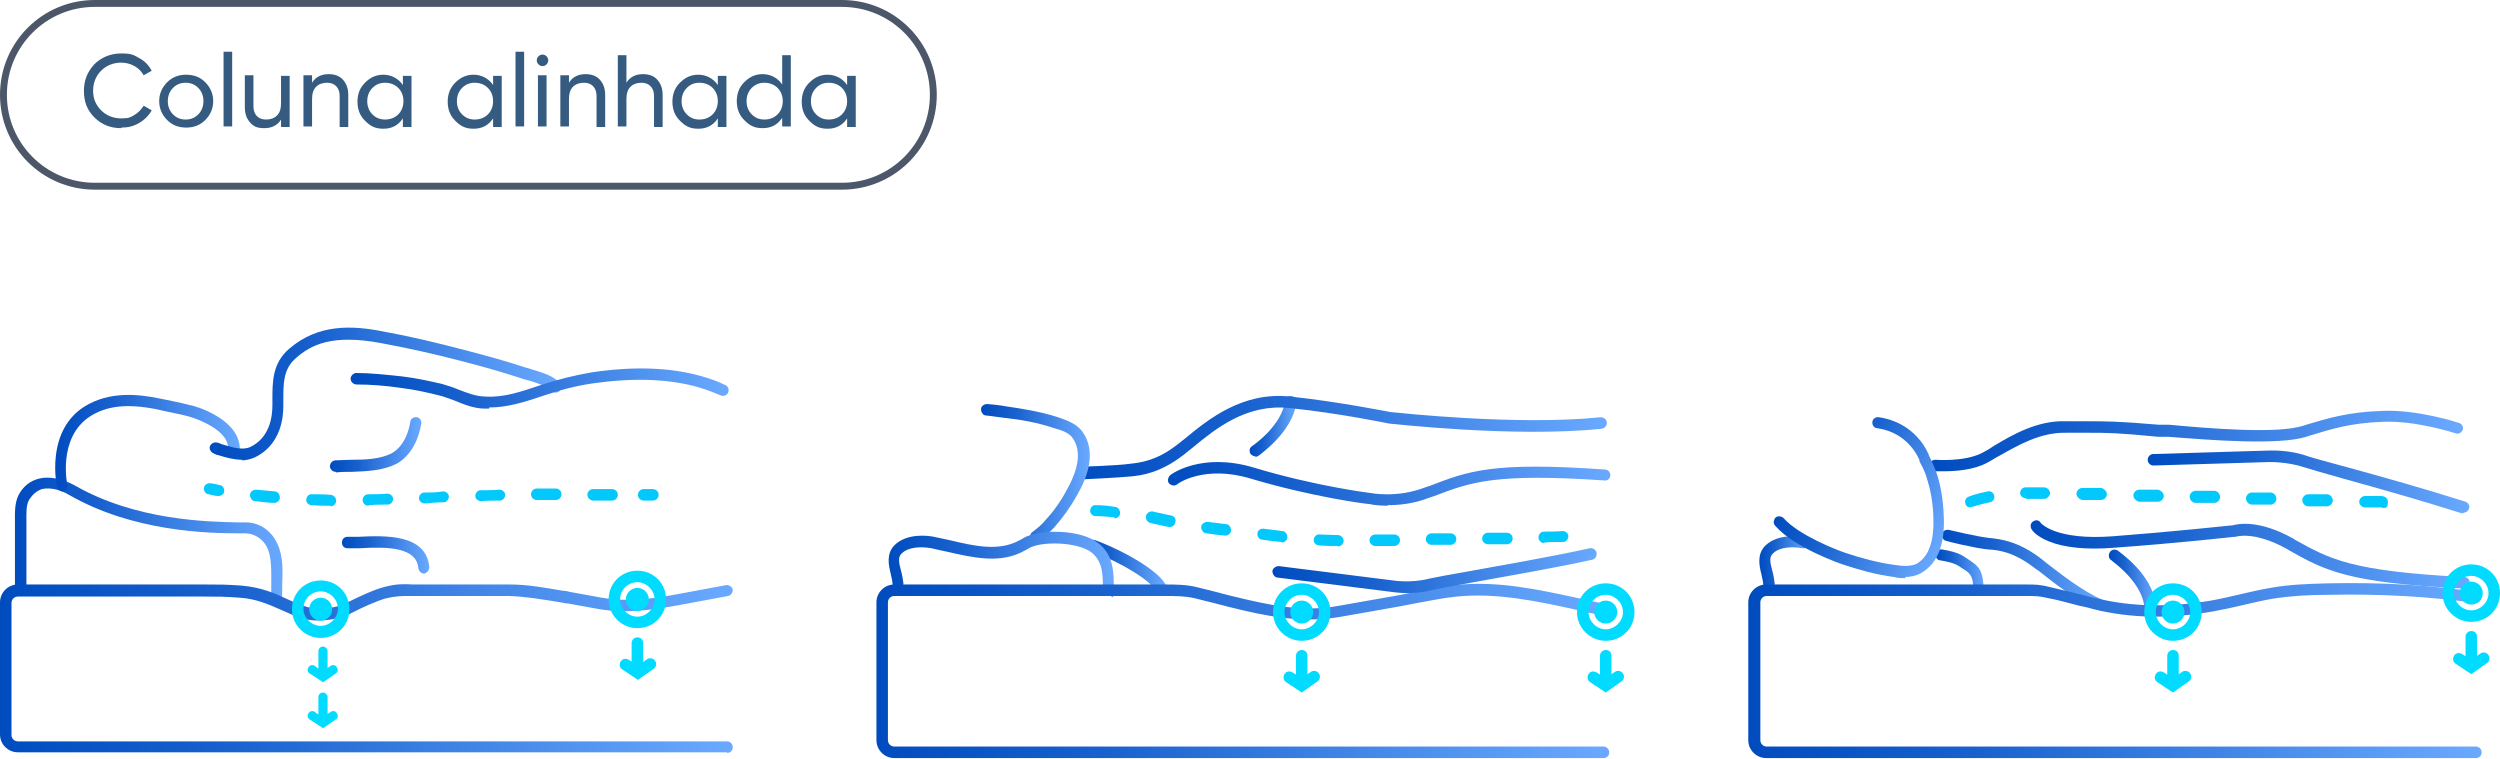 <?xml version="1.0" encoding="UTF-8"?>
<svg id="Layer_1" xmlns="http://www.w3.org/2000/svg" xmlns:xlink="http://www.w3.org/1999/xlink" version="1.1" viewBox="0 0 435 132">
  <!-- Generator: Adobe Illustrator 29.3.0, SVG Export Plug-In . SVG Version: 2.1.0 Build 146)  -->
  <defs>
    <style>
      .st0 {
        fill: url(#linear-gradient2);
      }

      .st1 {
        fill: url(#linear-gradient1);
      }

      .st2 {
        fill: url(#linear-gradient9);
      }

      .st3 {
        fill: url(#linear-gradient3);
      }

      .st4 {
        fill: url(#linear-gradient6);
      }

      .st5 {
        fill: url(#linear-gradient8);
      }

      .st6 {
        fill: url(#linear-gradient7);
      }

      .st7 {
        fill: url(#linear-gradient5);
      }

      .st8 {
        fill: url(#linear-gradient4);
      }

      .st9 {
        fill: url(#linear-gradient18);
      }

      .st10 {
        fill: url(#linear-gradient13);
      }

      .st11 {
        fill: url(#linear-gradient12);
      }

      .st12 {
        fill: url(#linear-gradient15);
      }

      .st13 {
        fill: url(#linear-gradient16);
      }

      .st14 {
        fill: url(#linear-gradient11);
      }

      .st15 {
        fill: url(#linear-gradient10);
      }

      .st16 {
        fill: url(#linear-gradient17);
      }

      .st17 {
        fill: url(#linear-gradient14);
      }

      .st18 {
        fill: url(#linear-gradient19);
      }

      .st19 {
        fill: url(#linear-gradient23);
      }

      .st20 {
        fill: url(#linear-gradient22);
      }

      .st21 {
        fill: url(#linear-gradient21);
      }

      .st22 {
        fill: url(#linear-gradient20);
      }

      .st23 {
        fill: #03c8fc;
      }

      .st24 {
        fill: none;
        stroke: #4d576a;
        stroke-width: 1.2px;
      }

      .st25 {
        fill: url(#linear-gradient);
      }

      .st26 {
        fill: #00dbff;
      }

      .st27 {
        fill: #355b80;
      }
    </style>
    <linearGradient id="linear-gradient" x1="2.7" y1="40.1" x2="49.3" y2="40.1" gradientTransform="translate(0 134) scale(1 -1)" gradientUnits="userSpaceOnUse">
      <stop offset="0" stop-color="#004cbf"/>
      <stop offset=".3" stop-color="#1760cd"/>
      <stop offset=".8" stop-color="#5395f1"/>
      <stop offset="1" stop-color="#6aa9ff"/>
    </linearGradient>
    <linearGradient id="linear-gradient1" x1="9.6" y1="56.9" x2="41.8" y2="56.9" gradientTransform="translate(0 134) scale(1 -1)" gradientUnits="userSpaceOnUse">
      <stop offset="0" stop-color="#004cbf"/>
      <stop offset=".3" stop-color="#1760cd"/>
      <stop offset=".8" stop-color="#5395f1"/>
      <stop offset="1" stop-color="#6aa9ff"/>
    </linearGradient>
    <linearGradient id="linear-gradient2" x1="36.5" y1="65.5" x2="97.6" y2="65.5" gradientTransform="translate(0 134) scale(1 -1)" gradientUnits="userSpaceOnUse">
      <stop offset="0" stop-color="#004cbf"/>
      <stop offset=".3" stop-color="#1760cd"/>
      <stop offset=".8" stop-color="#5395f1"/>
      <stop offset="1" stop-color="#6aa9ff"/>
    </linearGradient>
    <linearGradient id="linear-gradient3" x1="61" y1="66.4" x2="126.8" y2="66.4" gradientTransform="translate(0 134) scale(1 -1)" gradientUnits="userSpaceOnUse">
      <stop offset="0" stop-color="#004cbf"/>
      <stop offset=".3" stop-color="#1760cd"/>
      <stop offset=".8" stop-color="#5395f1"/>
      <stop offset="1" stop-color="#6aa9ff"/>
    </linearGradient>
    <linearGradient id="linear-gradient4" x1="57.4" y1="56.7" x2="73.3" y2="56.7" gradientTransform="translate(0 134) scale(1 -1)" gradientUnits="userSpaceOnUse">
      <stop offset="0" stop-color="#004cbf"/>
      <stop offset=".3" stop-color="#1760cd"/>
      <stop offset=".8" stop-color="#5395f1"/>
      <stop offset="1" stop-color="#6aa9ff"/>
    </linearGradient>
    <linearGradient id="linear-gradient5" x1="59.5" y1="37.4" x2="74.7" y2="37.4" gradientTransform="translate(0 134) scale(1 -1)" gradientUnits="userSpaceOnUse">
      <stop offset="0" stop-color="#004cbf"/>
      <stop offset=".3" stop-color="#1760cd"/>
      <stop offset=".8" stop-color="#5395f1"/>
      <stop offset="1" stop-color="#6aa9ff"/>
    </linearGradient>
    <linearGradient id="linear-gradient6" x1="0" y1="17.8" x2="127.5" y2="17.8" gradientTransform="translate(0 134) scale(1 -1)" gradientUnits="userSpaceOnUse">
      <stop offset="0" stop-color="#004cbf"/>
      <stop offset=".3" stop-color="#1760cd"/>
      <stop offset=".8" stop-color="#5395f1"/>
      <stop offset="1" stop-color="#6aa9ff"/>
    </linearGradient>
    <linearGradient id="linear-gradient7" x1="217.4" y1="59.9" x2="225.5" y2="59.9" gradientTransform="translate(0 134) scale(1 -1)" gradientUnits="userSpaceOnUse">
      <stop offset="0" stop-color="#004cbf"/>
      <stop offset=".3" stop-color="#1760cd"/>
      <stop offset=".8" stop-color="#5395f1"/>
      <stop offset="1" stop-color="#6aa9ff"/>
    </linearGradient>
    <linearGradient id="linear-gradient8" x1="187.5" y1="58.1" x2="279.7" y2="58.1" gradientTransform="translate(0 134) scale(1 -1)" gradientUnits="userSpaceOnUse">
      <stop offset="0" stop-color="#004cbf"/>
      <stop offset=".3" stop-color="#1760cd"/>
      <stop offset=".8" stop-color="#5395f1"/>
      <stop offset="1" stop-color="#6aa9ff"/>
    </linearGradient>
    <linearGradient id="linear-gradient9" x1="170.8" y1="51.6" x2="189.6" y2="51.6" gradientTransform="translate(0 134) scale(1 -1)" gradientUnits="userSpaceOnUse">
      <stop offset="0" stop-color="#004cbf"/>
      <stop offset=".3" stop-color="#1760cd"/>
      <stop offset=".8" stop-color="#5395f1"/>
      <stop offset="1" stop-color="#6aa9ff"/>
    </linearGradient>
    <linearGradient id="linear-gradient10" x1="189.2" y1="35.4" x2="202.7" y2="35.4" gradientTransform="translate(0 134) scale(1 -1)" gradientUnits="userSpaceOnUse">
      <stop offset="0" stop-color="#004cbf"/>
      <stop offset=".3" stop-color="#1760cd"/>
      <stop offset=".8" stop-color="#5395f1"/>
      <stop offset="1" stop-color="#6aa9ff"/>
    </linearGradient>
    <linearGradient id="linear-gradient11" x1="154.5" y1="36" x2="193.8" y2="36" gradientTransform="translate(0 134) scale(1 -1)" gradientUnits="userSpaceOnUse">
      <stop offset="0" stop-color="#004cbf"/>
      <stop offset=".3" stop-color="#1760cd"/>
      <stop offset=".8" stop-color="#5395f1"/>
      <stop offset="1" stop-color="#6aa9ff"/>
    </linearGradient>
    <linearGradient id="linear-gradient12" x1="152.5" y1="17.3" x2="280" y2="17.3" gradientTransform="translate(0 134) scale(1 -1)" gradientUnits="userSpaceOnUse">
      <stop offset="0" stop-color="#004cbf"/>
      <stop offset=".3" stop-color="#1760cd"/>
      <stop offset=".8" stop-color="#5395f1"/>
      <stop offset="1" stop-color="#6aa9ff"/>
    </linearGradient>
    <linearGradient id="linear-gradient13" x1="203.2" y1="49.8" x2="280.3" y2="49.8" gradientTransform="translate(0 134) scale(1 -1)" gradientUnits="userSpaceOnUse">
      <stop offset="0" stop-color="#004cbf"/>
      <stop offset=".3" stop-color="#1760cd"/>
      <stop offset=".8" stop-color="#5395f1"/>
      <stop offset="1" stop-color="#6aa9ff"/>
    </linearGradient>
    <linearGradient id="linear-gradient14" x1="221.7" y1="37.5" x2="277.7" y2="33.5" gradientTransform="translate(0 134) scale(1 -1)" gradientUnits="userSpaceOnUse">
      <stop offset="0" stop-color="#004cbf"/>
      <stop offset=".3" stop-color="#1760cd"/>
      <stop offset=".8" stop-color="#5395f1"/>
      <stop offset="1" stop-color="#6aa9ff"/>
    </linearGradient>
    <linearGradient id="linear-gradient15" x1="367" y1="32.9" x2="375.1" y2="32.9" gradientTransform="translate(0 134) scale(1 -1)" gradientUnits="userSpaceOnUse">
      <stop offset="0" stop-color="#004cbf"/>
      <stop offset=".3" stop-color="#1760cd"/>
      <stop offset=".8" stop-color="#5395f1"/>
      <stop offset="1" stop-color="#6aa9ff"/>
    </linearGradient>
    <linearGradient id="linear-gradient16" x1="337.8" y1="34.9" x2="366.4" y2="34.9" gradientTransform="translate(0 134) scale(1 -1)" gradientUnits="userSpaceOnUse">
      <stop offset="0" stop-color="#004cbf"/>
      <stop offset=".3" stop-color="#1760cd"/>
      <stop offset=".8" stop-color="#5395f1"/>
      <stop offset="1" stop-color="#6aa9ff"/>
    </linearGradient>
    <linearGradient id="linear-gradient17" x1="306.2" y1="36" x2="314.9" y2="36" gradientTransform="translate(0 134) scale(1 -1)" gradientUnits="userSpaceOnUse">
      <stop offset="0" stop-color="#004cbf"/>
      <stop offset=".3" stop-color="#1760cd"/>
      <stop offset=".8" stop-color="#5395f1"/>
      <stop offset="1" stop-color="#6aa9ff"/>
    </linearGradient>
    <linearGradient id="linear-gradient18" x1="336.9" y1="34.5" x2="345.5" y2="34.5" gradientTransform="translate(0 134) scale(1 -1)" gradientUnits="userSpaceOnUse">
      <stop offset="0" stop-color="#004cbf"/>
      <stop offset=".3" stop-color="#1760cd"/>
      <stop offset=".8" stop-color="#5395f1"/>
      <stop offset="1" stop-color="#6aa9ff"/>
    </linearGradient>
    <linearGradient id="linear-gradient19" x1="304.1" y1="17.3" x2="431.7" y2="17.3" gradientTransform="translate(0 134) scale(1 -1)" gradientUnits="userSpaceOnUse">
      <stop offset="0" stop-color="#004cbf"/>
      <stop offset=".3" stop-color="#1760cd"/>
      <stop offset=".8" stop-color="#5395f1"/>
      <stop offset="1" stop-color="#6aa9ff"/>
    </linearGradient>
    <linearGradient id="linear-gradient20" x1="353.3" y1="43.4" x2="429.8" y2="34.2" gradientTransform="translate(0 134) scale(1 -1)" gradientUnits="userSpaceOnUse">
      <stop offset="0" stop-color="#004cbf"/>
      <stop offset=".3" stop-color="#1760cd"/>
      <stop offset=".8" stop-color="#5395f1"/>
      <stop offset="1" stop-color="#6aa9ff"/>
    </linearGradient>
    <linearGradient id="linear-gradient21" x1="373.6" y1="51" x2="429.7" y2="49.7" gradientTransform="translate(0 134) scale(1 -1)" gradientUnits="userSpaceOnUse">
      <stop offset="0" stop-color="#004cbf"/>
      <stop offset=".3" stop-color="#1760cd"/>
      <stop offset=".8" stop-color="#5395f1"/>
      <stop offset="1" stop-color="#6aa9ff"/>
    </linearGradient>
    <linearGradient id="linear-gradient22" x1="335.5" y1="55.5" x2="428.5" y2="61.3" gradientTransform="translate(0 134) scale(1 -1)" gradientUnits="userSpaceOnUse">
      <stop offset="0" stop-color="#004cbf"/>
      <stop offset=".3" stop-color="#1760cd"/>
      <stop offset=".8" stop-color="#5395f1"/>
      <stop offset="1" stop-color="#6aa9ff"/>
    </linearGradient>
    <linearGradient id="linear-gradient23" x1="313.5" y1="53.5" x2="339.3" y2="41.1" gradientTransform="translate(0 134) scale(1 -1)" gradientUnits="userSpaceOnUse">
      <stop offset="0" stop-color="#004cbf"/>
      <stop offset=".3" stop-color="#1760cd"/>
      <stop offset=".8" stop-color="#5395f1"/>
      <stop offset="1" stop-color="#6aa9ff"/>
    </linearGradient>
  </defs>
  <path class="st25" d="M48.2,104.6c-.5,0-1-.4-1-1s0-1.1,0-1.7c0-2.2.1-4.7-.6-6.4-.7-1.6-2.1-2.6-3.8-2.7-.3,0-.7,0-1.1,0-5.6,0-18.6-.3-29.7-6.7-1.7-1-3.4-1.3-4.7-1-.9.3-1.6.9-2.2,1.8-.6,1-.5,2.4-.5,3.8,0,.4,0,.7,0,1.1v10.7c0,.5-.4,1-1,1s-1-.4-1-1v-10.7c0-.3,0-.7,0-1,0-1.5-.1-3.3.7-4.8.8-1.4,1.9-2.3,3.4-2.7,1.8-.5,4.1,0,6.2,1.1,10.7,6.2,23.4,6.4,28.8,6.5.4,0,.8,0,1.1,0,2.4,0,4.5,1.5,5.5,3.8,1,2.1.9,4.8.8,7.2,0,.6,0,1.1,0,1.6s-.4,1-1,1h0Z"/>
  <path class="st1" d="M10.9,85.5c-.4,0-.9-.3-1-.8,0,0-.5-2.4-.2-5.2.4-3.9,2.1-6.9,4.9-8.7,4.4-2.8,9.5-2.2,13-1.5,1.6.3,4.4.9,5.5,1.2.4,0,9.2,2.4,8.6,8.2,0,.5-.5.9-1.1.9-.5,0-.9-.5-.9-1.1.2-1.7-.9-3.2-3.2-4.5-1.9-1.1-3.9-1.6-3.9-1.6-1-.3-3.8-.8-5.4-1.2-5.1-1-8.7-.6-11.6,1.3-5.6,3.7-3.9,11.8-3.9,11.8.1.5-.2,1.1-.7,1.2,0,0-.1,0-.2,0h0Z"/>
  <path class="st0" d="M42.1,80c-1.4,0-2.8-.4-4.1-.8-.3,0-.6-.2-.8-.3-.5-.2-.8-.7-.7-1.2.2-.5.7-.8,1.2-.7.3,0,.6.2.9.3,1.7.5,3.5,1.1,4.9.5,3.4-1.6,3.9-5.2,3.9-7.3,0-.3,0-.7,0-1,0-3.1,0-6.3,2.9-8.8,5.1-4.4,11-4.1,16.5-3,4.4.8,9.1,1.9,14.4,3.3,3.1.8,6.8,1.8,10.4,3,.3,0,.6.2,1,.3,1.7.5,3.8,1.1,4.8,2.4.3.4.3,1-.1,1.4-.4.3-1,.3-1.4-.1-.7-.8-2.5-1.4-3.9-1.8-.4-.1-.8-.2-1.1-.3-3.6-1.2-7.2-2.2-10.3-3-5.3-1.4-10-2.4-14.3-3.2-8.5-1.6-12.2.3-14.8,2.6-2.2,1.9-2.2,4.3-2.2,7.3,0,.3,0,.7,0,1,0,4.3-1.8,7.5-5,9-.7.3-1.5.5-2.2.5h0Z"/>
  <path class="st3" d="M85.1,71.1c-.2,0-.5,0-.7,0-1.9,0-3.6-.7-5.3-1.4-.9-.3-1.8-.7-2.7-.9-2-.5-4.2-1-6.6-1.3-2.8-.4-5.3-.6-7.8-.6-.5,0-1-.5-1-1,0-.5.5-1,1-1,2.5,0,5.2.3,8,.6,2.5.3,4.7.8,6.9,1.3,1,.3,2,.6,2.9,1,1.6.6,3.1,1.2,4.7,1.2,3.2.2,6.3-.9,9.3-1.9,3.3-1.1,6.2-1.8,9.1-2.3,7.3-1.1,13.8-.9,19.3.7,1.4.4,2.8.9,4,1.5.5.2.7.8.5,1.3-.2.5-.8.7-1.3.5-1.2-.5-2.4-1-3.8-1.4-5.2-1.5-11.4-1.7-18.4-.7-2.8.4-5.6,1.1-8.8,2.2-3,1-6,2-9.3,2h0Z"/>
  <path class="st8" d="M58.4,82.1c-.5,0-.9-.4-1-.9,0-.5.3-1,.9-1.1.9,0,1.8-.1,2.8-.1,2.5,0,5-.1,7-1.1,2.4-1.3,3.1-4.3,3.3-5.5,0-.5.6-.9,1.1-.8.5,0,.9.6.8,1.1-.5,3.2-2.1,5.8-4.3,7-2.4,1.2-5.1,1.3-7.8,1.4-1,0-1.9,0-2.7.1,0,0,0,0,0,0h0Z"/>
  <path class="st7" d="M73.8,99.8c-.5,0-.9-.4-1-.9-.3-3.7-5.3-3.8-10.3-3.5-.7,0-1.4,0-2,0s-1-.4-1-1,.4-1,1-1,1.2,0,1.9,0c4.4-.2,11.8-.6,12.3,5.3,0,.5-.4,1-.9,1.1,0,0,0,0,0,0h0Z"/>
  <path class="st23" d="M38.1,86.3s-.1,0-.2,0c-.5,0-1.1-.2-1.6-.3-.5,0-.9-.6-.8-1.1,0-.5.6-.9,1.1-.8.5,0,1.1.2,1.6.3.5,0,.9.6.8,1.1,0,.5-.5.8-1,.8Z"/>
  <path class="st23" d="M57.5,88h0c-1.1,0-2.2,0-3.3-.1-.5,0-1-.5-.9-1,0-.5.5-1,1-.9,1.1,0,2.2,0,3.2.1.5,0,1,.5,1,1,0,.5-.4,1-1,1h0ZM64.1,88c-.5,0-1-.4-1-1,0-.5.4-1,1-1,1.1,0,2.2,0,3.3-.1.5,0,1,.4,1,.9s-.4,1-.9,1c-1.1,0-2.2,0-3.3.1h0ZM73.9,87.6c-.5,0-1-.4-1-.9,0-.5.4-1,.9-1,1.1,0,2.2,0,3.3-.2.5,0,1,.4,1,.9,0,.5-.4,1-.9,1-1.1,0-2.2.1-3.3.2h0,0ZM47.7,87.5s0,0,0,0c-1.1,0-2.2-.2-3.3-.3-.5,0-.9-.5-.9-1.1,0-.5.5-.9,1.1-.9,1.1.1,2.2.2,3.2.3.5,0,.9.5.9,1.1,0,.5-.5.9-1,.9h0ZM83.7,87.2c-.5,0-1-.4-1-.9,0-.5.4-1,.9-1,1.1,0,2.2,0,3.3-.1.5,0,1,.4,1,.9,0,.5-.4,1-.9,1-1.1,0-2.2,0-3.3.1h0ZM106.5,87.1h0c-1.1,0-2.2,0-3.3,0-.5,0-1-.5-1-1,0-.5.4-1,1-1h0c1.1,0,2.2,0,3.3,0,.5,0,1,.4,1,1,0,.5-.4,1-1,1ZM96.7,87h0c-1.1,0-2.2,0-3.3,0h0c-.5,0-1-.4-1-1,0-.5.4-1,1-1,1.1,0,2.2,0,3.3,0,.5,0,1,.4,1,1,0,.5-.4,1-1,1Z"/>
  <path class="st23" d="M112,87.1c-.5,0-1-.4-1-1,0-.5.4-1,1-1,.5,0,1.1,0,1.6,0h0c.5,0,1,.4,1,1,0,.5-.4,1-1,1-.5,0-1.1,0-1.6,0h0Z"/>
  <path class="st4" d="M126.5,130.9H3.1c-1.7,0-3.1-1.4-3.1-3.1v-23c0-1.7,1.4-3.1,3.1-3.1h32.6c2.5,0,3.6,0,6.4.2,3.3.3,5.7,1.3,8,2.4.9.4,1.7.8,2.7,1.1,2.2.9,5.6.4,7.1-.3.2-.1.5-.2.8-.4,1.8-.9,4.6-2.2,6.3-2.6,1.9-.5,3.2-.5,4.9-.4.3,0,.6,0,.9,0,1.2,0,2,0,2.8,0,.7,0,1.5,0,2.4,0,1.5,0,3,0,4.4,0,2.1,0,4.2,0,6.3,0,3.2,0,6.3.6,9.3,1.1.4,0,.8.1,1.2.2.7.1,1.5.3,2.2.4,1.1.2,2.2.4,3.3.6,4.7.8,8.7.2,13.1-.6l8.6-1.6c.5,0,1,.3,1.1.8,0,.5-.3,1-.8,1.1l-8.6,1.6c-4.6.8-8.8,1.5-13.8.7-1.1-.2-2.2-.4-3.3-.6-.7-.1-1.5-.3-2.2-.4-.4,0-.8-.1-1.3-.2-3.1-.5-6-1-9-1.1-2.1,0-4.2,0-6.2,0-1.5,0-3,0-4.5,0s-1.7,0-2.4,0c-.9,0-1.7,0-2.9,0-.3,0-.6,0-.9,0-1.6,0-2.7,0-4.4.4-1.5.4-4.2,1.6-5.9,2.5-.3.1-.5.3-.8.4-1.8.8-5.7,1.5-8.6.4-1-.4-1.9-.8-2.8-1.2-2.3-1-4.4-2-7.4-2.2-2.7-.2-3.7-.2-6.3-.2H3.1c-.6,0-1.1.5-1.1,1.1v23c0,.6.5,1.1,1.1,1.1h123.4c.5,0,1,.4,1,1s-.4,1-1,1h0Z"/>
  <path class="st26" d="M55.8,108c1.1,0,2-.9,2-2s-.9-2-2-2-2,.9-2,2,.9,2,2,2Z"/>
  <path class="st26" d="M55.8,111c-2.7,0-5-2.2-5-5s2.2-5,5-5,5,2.2,5,5-2.2,5-5,5ZM55.8,102.9c-1.7,0-3,1.4-3,3s1.4,3,3,3,3-1.4,3-3-1.4-3-3-3Z"/>
  <path class="st26" d="M110.9,106.3c1.1,0,2-.9,2-2s-.9-2-2-2-2,.9-2,2,.9,2,2,2Z"/>
  <path class="st26" d="M110.9,109.3c-2.7,0-5-2.2-5-5s2.2-5,5-5,5,2.2,5,5-2.2,5-5,5ZM110.9,101.3c-1.7,0-3,1.4-3,3s1.4,3,3,3,3-1.4,3-3-1.4-3-3-3Z"/>
  <path class="st26" d="M56.2,118.3c-.5,0-.8-.4-.8-.8v-4.2c0-.5.4-.8.8-.8s.8.4.8.8v4.2c0,.5-.4.8-.8.8Z"/>
  <path class="st26" d="M56.2,118.7l-2.3-1.5c-.4-.2-.5-.8-.2-1.1.2-.4.8-.5,1.1-.2l1.3.9,1.4-.9c.4-.3.9-.2,1.1.2.3.4.2.9-.2,1.1l-2.3,1.6h0Z"/>
  <path class="st26" d="M56.2,126.3c-.5,0-.8-.4-.8-.8v-4.2c0-.5.4-.8.8-.8s.8.4.8.8v4.2c0,.5-.4.8-.8.8Z"/>
  <path class="st26" d="M56.2,126.7l-2.3-1.5c-.4-.2-.5-.8-.2-1.1.2-.4.8-.5,1.1-.2l1.3.9,1.4-.9c.4-.3.9-.2,1.1.2.3.4.2.9-.2,1.1l-2.3,1.6h0Z"/>
  <path class="st26" d="M110.9,117.9c-.5,0-1-.4-1-1v-5c0-.5.4-1,1-1s1,.4,1,1v5c0,.5-.4,1-1,1Z"/>
  <path class="st26" d="M111,118.3l-2.7-1.8c-.5-.3-.6-.9-.3-1.4.3-.5.9-.6,1.4-.3l1.6,1,1.6-1.1c.4-.3,1.1-.2,1.4.3.3.4.2,1.1-.3,1.4l-2.7,1.9h0Z"/>
  <path class="st6" d="M218.4,79.4c-.3,0-.6-.2-.8-.4-.3-.5-.2-1.1.3-1.4,0,0,5.2-3.5,5.7-7.9,0-.5.6-.9,1.1-.8.5,0,.9.6.9,1.1-.7,5.2-6.4,9.1-6.6,9.3-.2.1-.4.2-.5.2h0Z"/>
  <path class="st5" d="M188.5,83.1c-.5,0-1-.4-1-.9,0-.5.4-1,.9-1,0,0,6.2-.2,8.2-.5,1.8-.2,4.6-.5,8.2-3.3.4-.3.9-.7,1.4-1.1,4-3.3,10-8.2,18.3-7.3,8.5.9,16.8,2.6,17.5,2.7,1.1.1,21.9,2.4,36.5.9.5,0,1,.3,1.1.9,0,.5-.3,1-.9,1.1-15.1,1.6-36.7-.9-37-.9h0c0,0-8.6-1.8-17.3-2.7-7.5-.8-12.9,3.6-16.9,6.9-.5.4-1,.8-1.5,1.2-4.1,3.2-7.3,3.6-9.2,3.8-2.1.2-8.1.5-8.3.5h0,0Z"/>
  <path class="st2" d="M180.2,94.4c-.3,0-.6-.1-.8-.4-.3-.4-.2-1.1.2-1.4.8-.6,1.7-1.3,2.4-2.2,1.3-1.4,2.6-3.2,3.7-5.3,2.1-3.8,2.4-6.7,1-8.8-.6-1-2.1-1.5-3.3-1.8-2.9-1-5.9-1.5-8.7-1.8-1-.1-2-.3-3.1-.4-.5,0-.9-.5-.9-1.1,0-.5.5-.9,1.1-.9,1.1.1,2.2.2,3.2.4,2.8.4,6,.9,9.1,1.9,1.4.5,3.3,1.1,4.3,2.6,1.9,2.7,1.6,6.4-.9,10.8-1.2,2.2-2.6,4.1-4,5.7-.8.9-1.8,1.7-2.7,2.4-.2.1-.4.2-.6.2h0Z"/>
  <path class="st15" d="M201.8,103.1c-.3,0-.6-.2-.8-.5-1-1.6-5.4-4.5-11.1-6.7-.5-.2-.8-.8-.6-1.3.2-.5.8-.8,1.3-.6,5.6,2.1,10.7,5.3,12.1,7.5.3.5.1,1.1-.3,1.3-.2.1-.3.1-.5.1h0Z"/>
  <path class="st14" d="M192.9,103.5c-.5,0-1-.4-1-1,0-2.5,0-4.8-2-6.4-2.4-1.8-8.6-2-10.9-.7l-.3.2c-.1,0-.3.2-.4.2-4.2,2.4-9.1,1.2-13.5.2-1-.2-1.9-.4-2.7-.6-1.7-.3-4-.3-5.2.9-.7.6-.5,1.6-.1,3.1.2.7.3,1.4.4,2.1,0,.5-.4,1-.9,1-.5,0-1-.4-1-.9,0-.5-.2-1.1-.3-1.7-.4-1.6-.8-3.5.6-5,2.2-2.2,5.9-1.7,6.9-1.5.9.2,1.8.4,2.8.6,4.2,1,8.5,2,12.1,0,.1,0,.3-.2.4-.2l.3-.2c2.9-1.6,10-1.5,13,.9,2.7,2.1,2.7,5.2,2.7,7.9s-.4,1-1,1h0Z"/>
  <path class="st11" d="M279,131.9h-123.4c-1.7,0-3.1-1.4-3.1-3.1v-24c0-1.7,1.4-3.1,3.1-3.1h47.1c1.8,0,3.8,0,5.7.5,1.2.3,2.4.6,3.6.9.6.2,1.2.3,1.9.5,6.9,1.7,12.7,3,19.1,1.8l10.2-1.8c1-.2,2.1-.4,3.1-.6,2.3-.5,4.6-.9,7-1.2,7.2-.8,14.5.8,21.4,2.3,1.5.3,3.1.7,4.6,1,.5.1.9.6.8,1.2-.1.5-.6.9-1.2.8-1.5-.3-3.1-.6-4.6-1-6.8-1.5-13.9-3-20.8-2.3-2.2.2-4.5.7-6.8,1.1-1,.2-2.1.4-3.1.6l-10.2,1.8c-6.8,1.2-12.8,0-20-1.8-.6-.2-1.3-.3-1.9-.5-1.2-.3-2.4-.6-3.6-.9-1.7-.4-3.5-.4-5.2-.4h-47.1c-.6,0-1.1.5-1.1,1.1v24c0,.6.5,1.1,1.1,1.1h123.4c.5,0,1,.4,1,1s-.4,1-1,1h0Z"/>
  <path class="st10" d="M241.5,88c-1.7,0-2.9-.2-3.2-.3-.7,0-10.2-1.3-20.6-4.4-8.2-2.5-12.9.9-12.9,1-.4.3-1,.2-1.4-.2-.3-.4-.2-1,.2-1.4.2-.2,5.5-4.1,14.7-1.3,10.6,3.2,20.2,4.4,20.3,4.4h0s4.5.9,9.4-1l.9-.3c6.5-2.5,10.8-4.2,30.4-2.8.5,0,.9.5.9,1,0,.5-.5,1-1,.9-19.1-1.3-23.3.3-29.6,2.7l-.9.3c-2.8,1.1-5.4,1.3-7.3,1.3h0Z"/>
  <path class="st17" d="M244.9,103.2c-1.5,0-2.5-.2-2.7-.2l-19.9-2.5c-.5,0-.9-.6-.9-1.1,0-.5.6-.9,1.1-.9l19.9,2.5s3.1.5,6.2-.3c.9-.2,3.5-.7,7-1.3,6-1.1,14.2-2.5,21-4,.5-.1,1.1.2,1.2.8.1.5-.2,1.1-.8,1.2-6.8,1.5-15.1,2.9-21.1,4-3.4.6-6,1.1-6.9,1.3-1.5.4-3.1.5-4.3.5h0Z"/>
  <path class="st26" d="M226.5,108.5c1.1,0,2-.9,2-2s-.9-2-2-2-2,.9-2,2,.9,2,2,2Z"/>
  <path class="st26" d="M226.5,111.5c-2.7,0-5-2.2-5-5s2.2-5,5-5,5,2.2,5,5-2.2,5-5,5ZM226.5,103.5c-1.7,0-3,1.4-3,3s1.4,3,3,3,3-1.4,3-3-1.4-3-3-3Z"/>
  <path class="st26" d="M226.5,120.1c-.5,0-1-.4-1-1v-5c0-.5.4-1,1-1s1,.4,1,1v5c0,.5-.4,1-1,1Z"/>
  <path class="st26" d="M226.5,120.5l-2.7-1.8c-.5-.3-.6-.9-.3-1.4.3-.5.9-.6,1.4-.3l1.6,1,1.6-1.1c.4-.3,1.1-.2,1.4.3.3.4.2,1.1-.3,1.4l-2.7,1.9h0Z"/>
  <path class="st26" d="M279.4,108.5c1.1,0,2-.9,2-2s-.9-2-2-2-2,.9-2,2,.9,2,2,2Z"/>
  <path class="st26" d="M279.4,111.5c-2.7,0-5-2.2-5-5s2.2-5,5-5,5,2.2,5,5-2.2,5-5,5ZM279.4,103.5c-1.7,0-3,1.4-3,3s1.4,3,3,3,3-1.4,3-3-1.4-3-3-3Z"/>
  <path class="st26" d="M279.4,120.1c-.5,0-1-.4-1-1v-5c0-.5.4-1,1-1s1,.4,1,1v5c0,.5-.4,1-1,1Z"/>
  <path class="st26" d="M279.4,120.5l-2.7-1.8c-.5-.3-.6-.9-.3-1.4.3-.5.9-.6,1.4-.3l1.6,1,1.6-1.1c.4-.3,1.1-.2,1.4.3.3.4.2,1.1-.3,1.4l-2.7,1.9h0Z"/>
  <path class="st23" d="M239.3,95c-.5,0-1-.4-1-1,0-.5.4-1,1-1,1,0,2.1,0,3.3,0h0c.5,0,1,.4,1,1,0,.5-.4,1-1,1-1.1,0-2.2,0-3.3,0h0,0ZM232.8,95h0c-1.1,0-2.2,0-3.3-.1-.5,0-1-.5-.9-1,0-.5.5-1,1-.9,1.1,0,2.1.1,3.2.1.5,0,1,.5,1,1,0,.5-.5,1-1,1h0ZM249.1,94.8c-.5,0-1-.4-1-1,0-.5.4-1,1-1,1.1,0,2.2,0,3.3,0h0c.5,0,1,.4,1,1,0,.5-.4,1-1,1-1.1,0-2.2,0-3.3,0h0,0ZM258.9,94.7c-.5,0-1-.4-1-1,0-.5.4-1,1-1,1.1,0,2.2,0,3.3,0,.5,0,1,.4,1,1,0,.5-.4,1-1,1-1.1,0-2.2,0-3.3,0h0ZM268.7,94.5c-.5,0-1-.4-1-1,0-.5.4-1,.9-1,1.1,0,2.2,0,3.3-.1.5,0,1,.4,1,.9,0,.5-.4,1-.9,1-1.1,0-2.2,0-3.3.1h0,0ZM223,94.3s0,0-.1,0c-1-.1-2.1-.2-3.3-.4-.5,0-.9-.6-.8-1.1,0-.5.6-.9,1.1-.8,1.1.1,2.2.3,3.2.4.5,0,.9.5.9,1.1,0,.5-.5.9-1,.9h0ZM213.3,93.2s0,0-.1,0c-1-.1-2.1-.2-3.3-.4-.5,0-.9-.6-.9-1.1,0-.5.6-.9,1.1-.9,1.1.1,2.2.3,3.2.4.5,0,.9.5.9,1.1,0,.5-.5.9-1,.9ZM203.6,91.7c0,0-.1,0-.2,0l-1-.2c-.7-.2-1.5-.3-2.2-.5-.5-.1-.9-.6-.8-1.2.1-.5.6-.9,1.2-.8.7.2,1.5.3,2.2.5l1,.2c.5.1.9.6.7,1.2-.1.5-.5.8-1,.8h0ZM193.9,90s0,0-.1,0c-1.1-.1-2.2-.2-3.2-.2-.5,0-1-.5-.9-1,0-.5.5-1,1-.9,1.1,0,2.2.1,3.3.3.5,0,.9.5.9,1.1,0,.5-.5.9-1,.9h0Z"/>
  <path class="st12" d="M374.1,106.3c-.5,0-.9-.4-1-.9-.6-4.4-5.7-7.8-5.7-7.9-.5-.3-.6-.9-.3-1.4.3-.5.9-.6,1.4-.3.2.2,5.9,4,6.6,9.3,0,.5-.3,1-.9,1.1,0,0,0,0-.1,0h0Z"/>
  <path class="st13" d="M365.4,106.1c-.1,0-.3,0-.4,0-4-1.8-7.8-4.8-10.3-6.8l-.6-.4c-3.7-2.9-6.4-3.2-8.2-3.3-2.2-.2-7.1-1.4-7.3-1.5-.5-.1-.8-.7-.7-1.2.1-.5.7-.8,1.2-.7,0,0,5,1.2,7,1.4,1.9.2,5.1.5,9.3,3.8l.6.5c2.5,1.9,6.2,4.9,9.9,6.5.5.2.7.8.5,1.3-.2.4-.5.6-.9.6h0Z"/>
  <path class="st16" d="M307.8,102.6c-.5,0-1-.4-1-.9,0-.5-.2-1.1-.3-1.7-.4-1.6-.8-3.5.6-5,2.2-2.2,5.9-1.7,6.9-1.5.5.1.9.6.8,1.1-.1.5-.6.9-1.1.8-1.7-.3-4-.3-5.2.9-.7.6-.5,1.6-.1,3.1.2.7.3,1.4.4,2.1,0,.5-.4,1-.9,1h0Z"/>
  <path class="st9" d="M344.5,103.5c-.4,0-.9-.3-1-.8,0-.3-.1-.7-.2-1,0-.6-.2-1.3-.5-1.7-.3-.5-.9-.8-1.5-1.2l-.3-.2c-1-.7-2.3-.9-3.4-1.1-.5,0-.9-.6-.8-1.1,0-.5.6-.9,1.1-.8,1.2.2,2.8.5,4.1,1.4l.3.2c.7.5,1.6,1,2.1,1.8.5.8.6,1.7.7,2.5,0,.3,0,.6.1.8.1.5-.2,1.1-.7,1.2,0,0-.1,0-.2,0h0Z"/>
  <path class="st18" d="M430.7,131.9h-123.4c-1.7,0-3.1-1.4-3.1-3.1v-24c0-1.7,1.4-3.1,3.1-3.1h45.1c1.8,0,2.6,0,4.5.5,1.2.3,3.4.8,5.4,1.3,1,.3,1.9.5,2.5.6,6.1,1.5,12.7,1.6,19.9.4,1.7-.3,3.4-.7,5.1-1.1,1.7-.4,3.5-.8,5.2-1.1,3.3-.6,6.5-.7,10-.8,9.5-.2,17.9.3,25.9,1.5.5,0,.9.6.8,1.1,0,.5-.6.9-1.1.8-7.9-1.1-16.3-1.6-25.6-1.4-3.4,0-6.6.2-9.7.7-1.7.3-3.4.7-5.1,1.1-1.7.4-3.5.8-5.2,1.1-7.4,1.3-14.3,1.2-20.7-.4-.6-.2-1.5-.4-2.5-.6-1.9-.5-4.1-1.1-5.3-1.3-1.7-.4-2.3-.4-4-.4h-45.1c-.6,0-1.1.5-1.1,1.1v24c0,.6.5,1.1,1.1,1.1h123.4c.5,0,1,.4,1,1s-.4,1-1,1h0Z"/>
  <path class="st22" d="M428.6,102.4h0c-20.2-1-24-3.1-30.4-6.7l-.3-.2c-5.8-3.2-8.9-2.1-8.9-2.1h-.1s-.1,0-.1,0c0,0-9.7,1.1-20.9,1.9-4.8.4-8.7,0-11.4-1.1-2.2-.9-2.9-1.9-3-2.1-.3-.5-.2-1.1.3-1.4.5-.3,1-.2,1.3.3,0,0,2.5,3.1,12.7,2.3,10.5-.8,19.6-1.8,20.7-1.9.8-.2,4.4-1.1,10.5,2.3l.3.2c6.1,3.4,9.8,5.5,29.5,6.5.5,0,1,.5.9,1,0,.5-.5.9-1,.9h0Z"/>
  <path class="st21" d="M428.6,89.3c0,0-.2,0-.3,0-6.6-2.1-14.7-4.4-20.5-6-3.5-1-6-1.7-6.9-2-3-1-6.1-.9-6.2-.9h0l-20,.6c-.5,0-1-.4-1-1,0-.5.4-1,1-1l20-.6c.3,0,3.6-.2,6.9,1,.9.3,3.5,1,6.8,1.9,5.9,1.6,14,3.9,20.6,6,.5.2.8.7.6,1.2-.1.4-.5.7-.9.7h0Z"/>
  <path class="st20" d="M338.2,82c-.9,0-1.5,0-1.6,0-.5,0-.9-.5-.9-1.1,0-.5.5-.9,1.1-.9,0,0,5,.4,8.1-1.2.6-.3,1.3-.7,2-1.2,3.2-1.9,7.6-4.5,12.6-4.3,1.6,0,2.9,0,4,0,2.8,0,5.1,0,12.1.6h1.8c7.5.7,18.8,1.6,23.3.2l.6-.2c3.7-1.1,7.2-2.2,13.1-2.4,6.2-.3,13.2,2,13.5,2.1.5.2.8.7.6,1.2-.2.5-.7.8-1.2.6,0,0-7-2.3-12.8-2-5.6.2-9,1.3-12.6,2.4l-.6.2c-4.9,1.5-16.4.6-24,0h-1.8c-7-.7-9.1-.7-12-.7-1.1,0-2.4,0-4,0-4.5-.1-8.4,2.2-11.6,4-.8.4-1.5.9-2.1,1.2-2.4,1.3-5.6,1.5-7.5,1.5h0Z"/>
  <path class="st19" d="M331.7,100.6c-.8,0-1.5,0-2.1-.2-3.2-.4-6.3-1.3-9-2.2,0,0-8.3-2.8-11.7-6.7-.4-.4-.3-1,0-1.4.4-.4,1-.3,1.4,0,2.6,3,9.3,5.6,10.8,6.1,2.7.9,5.6,1.7,8.6,2.1,1.2.2,2.8.3,3.8-.2,2.2-1.3,3.1-4.1,2.9-8.4-.1-2.4-.5-4.5-1.1-6.4-.3-1.1-.8-2.1-1.3-3v-.2c-.1-.2-1.8-4.8-7.4-5.6-.5,0-.9-.6-.8-1.1,0-.5.6-.9,1.1-.8,6.4.9,8.6,6.1,8.8,6.8.5,1,1,2.1,1.4,3.3.6,2,1,4.3,1.1,6.8.3,5.1-1,8.5-3.9,10.2-.9.5-1.9.7-2.9.7h0Z"/>
  <path class="st26" d="M378.1,108.5c1.1,0,2-.9,2-2s-.9-2-2-2-2,.9-2,2,.9,2,2,2Z"/>
  <path class="st26" d="M378.1,111.5c-2.7,0-5-2.2-5-5s2.2-5,5-5,5,2.2,5,5-2.2,5-5,5ZM378.1,103.5c-1.7,0-3,1.4-3,3s1.4,3,3,3,3-1.4,3-3-1.4-3-3-3Z"/>
  <path class="st26" d="M378.1,120.1c-.5,0-1-.4-1-1v-5c0-.5.4-1,1-1s1,.4,1,1v5c0,.5-.4,1-1,1Z"/>
  <path class="st26" d="M378.1,120.5l-2.7-1.8c-.5-.3-.6-.9-.3-1.4.3-.5.9-.6,1.4-.3l1.6,1,1.6-1.1c.4-.3,1.1-.2,1.4.3s.2,1.1-.3,1.4l-2.7,1.9h0Z"/>
  <path class="st26" d="M430,105.2c1.1,0,2-.9,2-2s-.9-2-2-2-2,.9-2,2,.9,2,2,2Z"/>
  <path class="st26" d="M430,108.2c-2.7,0-5-2.2-5-5s2.2-5,5-5,5,2.2,5,5-2.2,5-5,5ZM430,100.2c-1.7,0-3,1.4-3,3s1.4,3,3,3,3-1.4,3-3-1.4-3-3-3Z"/>
  <path class="st26" d="M430,116.8c-.5,0-1-.4-1-1v-5c0-.5.4-1,1-1s1,.4,1,1v5c0,.5-.4,1-1,1Z"/>
  <path class="st26" d="M430,117.3l-2.7-1.8c-.5-.3-.6-.9-.3-1.4.3-.5.9-.6,1.4-.3l1.6,1,1.6-1.1c.4-.3,1.1-.2,1.4.3.3.4.2,1.1-.3,1.4l-2.7,1.9h0Z"/>
  <path class="st23" d="M414.6,88.3h0c0,0-.6,0-1.4,0h-1.7c-.5,0-1-.5-1-1s.5-1,1-1h2.7c.4,0,1.3.1,1.3,1.1s-.4,1-1,1h0ZM342.9,88.3c-.4,0-.8-.2-.9-.6-.2-.5,0-1.1.6-1.3,0,0,1.2-.5,3.3-.9.5-.1,1,.2,1.1.8.1.5-.2,1-.8,1.1-1.9.4-3,.8-3,.8-.1,0-.2,0-.3,0h0ZM404.9,88.1h-3.3c-.5,0-1-.5-1-1.1,0-.5.5-1,1-1h3.3c.5,0,1,.5,1,1.1,0,.5-.5,1-1,1ZM395.1,87.8h-3.3c-.5,0-1-.5-1-1.1,0-.5.5-1,1-1h3.3c.5,0,1,.5,1,1.1,0,.5-.5,1-1,1ZM385.3,87.5h-3.3c-.5,0-1-.5-1-1.1,0-.5.5-1,1-1h3.3c.5,0,1,.5,1,1.1,0,.5-.5,1-1,1ZM375.5,87.3h-3.3c-.5-.1-1-.6-1-1.1,0-.5.5-1,1-1h3.3c.5.1,1,.6,1,1.1,0,.5-.5,1-1,1ZM365.6,87h-3.3c-.5-.1-1-.6-1-1.1,0-.5.5-1,1-1h3.3c.5.1,1,.6,1,1.1,0,.5-.5,1-1,1ZM352.5,86.7c-.5,0-1-.4-1-.9,0-.5.4-1,.9-1,1.1,0,2.2,0,3.3,0,.5,0,1,.5,1,1,0,.5-.5,1-1,1-1.1,0-2.2,0-3.2,0h0Z"/>
  <path class="st24" d="M16.5.6h130c8.8,0,15.9,7.1,15.9,15.9h0c0,8.8-7.1,15.9-15.9,15.9H16.5c-8.8,0-15.9-7.1-15.9-15.9h0C.6,7.7,7.7.6,16.5.6Z"/>
  <g>
    <path class="st27" d="M21.1,22.3c-1.9,0-3.4-.6-4.7-1.9s-1.8-2.8-1.8-4.6.6-3.3,1.8-4.6c1.2-1.2,2.8-1.9,4.7-1.9s2.2.3,3.1.8c1,.5,1.7,1.3,2.2,2.2l-1.4.8c-.4-.7-.9-1.2-1.6-1.6-.7-.4-1.5-.6-2.3-.6-1.4,0-2.6.5-3.5,1.4-.9.9-1.4,2.1-1.4,3.5s.5,2.5,1.4,3.4c.9.9,2.1,1.4,3.5,1.4s1.6-.2,2.3-.6c.7-.4,1.2-1,1.6-1.6l1.4.8c-.5.9-1.3,1.7-2.2,2.2-1,.6-2,.8-3.1.8Z"/>
    <path class="st27" d="M35.7,20.9c-.9.9-2,1.3-3.3,1.3s-2.4-.4-3.3-1.3c-.9-.9-1.4-2-1.4-3.3s.5-2.4,1.4-3.3c.9-.9,2-1.3,3.3-1.3s2.4.4,3.3,1.3c.9.9,1.4,2,1.4,3.3s-.5,2.4-1.4,3.3ZM32.3,20.8c.9,0,1.6-.3,2.2-.9.6-.6.9-1.4.9-2.3s-.3-1.7-.9-2.3c-.6-.6-1.3-.9-2.2-.9s-1.6.3-2.2.9c-.6.6-.9,1.4-.9,2.3s.3,1.7.9,2.3c.6.6,1.3.9,2.2.9Z"/>
    <path class="st27" d="M38.9,22v-13h1.5v13h-1.5Z"/>
    <path class="st27" d="M48.9,13.2h1.5v8.9h-1.5v-1.3c-.6,1-1.6,1.5-2.9,1.5s-1.9-.3-2.5-1c-.6-.7-.9-1.5-.9-2.7v-5.5h1.5v5.4c0,.7.2,1.3.6,1.7s.9.6,1.6.6,1.4-.2,1.9-.7c.5-.5.7-1.2.7-2.2v-4.7Z"/>
    <path class="st27" d="M57.2,12.9c1,0,1.9.3,2.5,1,.6.7.9,1.5.9,2.7v5.5h-1.5v-5.4c0-.7-.2-1.3-.6-1.7-.4-.4-.9-.6-1.6-.6s-1.4.2-1.9.7c-.5.5-.7,1.2-.7,2.2v4.7h-1.5v-8.9h1.5v1.3c.6-1,1.6-1.5,2.9-1.5Z"/>
    <path class="st27" d="M70.1,13.2h1.5v8.9h-1.5v-1.5c-.8,1.2-1.9,1.8-3.4,1.8s-2.3-.5-3.2-1.4c-.9-.9-1.3-2-1.3-3.3s.4-2.4,1.3-3.3,1.9-1.4,3.2-1.4,2.6.6,3.4,1.8v-1.5ZM67,20.8c.9,0,1.7-.3,2.3-.9.6-.6.9-1.4.9-2.3s-.3-1.7-.9-2.3c-.6-.6-1.4-.9-2.3-.9s-1.6.3-2.2.9c-.6.6-.9,1.4-.9,2.3s.3,1.7.9,2.3c.6.6,1.3.9,2.2.9Z"/>
    <path class="st27" d="M85.8,13.2h1.5v8.9h-1.5v-1.5c-.8,1.2-1.9,1.8-3.4,1.8s-2.3-.5-3.2-1.4c-.9-.9-1.3-2-1.3-3.3s.4-2.4,1.3-3.3,1.9-1.4,3.2-1.4,2.6.6,3.4,1.8v-1.5ZM82.6,20.8c.9,0,1.7-.3,2.3-.9.6-.6.9-1.4.9-2.3s-.3-1.7-.9-2.3c-.6-.6-1.4-.9-2.3-.9s-1.6.3-2.2.9c-.6.6-.9,1.4-.9,2.3s.3,1.7.9,2.3c.6.6,1.3.9,2.2.9Z"/>
    <path class="st27" d="M89.7,22v-13h1.5v13h-1.5Z"/>
    <path class="st27" d="M94.4,11.5c-.3,0-.5-.1-.7-.3-.2-.2-.3-.4-.3-.7s.1-.5.3-.7.4-.3.7-.3.5.1.7.3.3.5.3.7-.1.5-.3.7c-.2.2-.4.3-.7.3ZM93.6,22v-8.9h1.5v8.9h-1.5Z"/>
    <path class="st27" d="M101.9,12.9c1,0,1.9.3,2.5,1,.6.7.9,1.5.9,2.7v5.5h-1.5v-5.4c0-.7-.2-1.3-.6-1.7-.4-.4-.9-.6-1.6-.6s-1.4.2-1.9.7c-.5.5-.7,1.2-.7,2.2v4.7h-1.5v-8.9h1.5v1.3c.6-1,1.6-1.5,2.9-1.5Z"/>
    <path class="st27" d="M111.9,12.9c1,0,1.9.3,2.5,1,.6.7.9,1.5.9,2.7v5.5h-1.5v-5.4c0-.7-.2-1.3-.6-1.7-.4-.4-.9-.6-1.6-.6s-1.4.2-1.9.7c-.5.5-.7,1.2-.7,2.2v4.7h-1.5v-12.4h1.5v4.8c.6-1,1.6-1.5,2.9-1.5Z"/>
    <path class="st27" d="M124.9,13.2h1.5v8.9h-1.5v-1.5c-.8,1.2-1.9,1.8-3.4,1.8s-2.3-.5-3.2-1.4c-.9-.9-1.3-2-1.3-3.3s.4-2.4,1.3-3.3,1.9-1.4,3.2-1.4,2.6.6,3.4,1.8v-1.5ZM121.7,20.8c.9,0,1.7-.3,2.3-.9.6-.6.9-1.4.9-2.3s-.3-1.7-.9-2.3c-.6-.6-1.4-.9-2.3-.9s-1.6.3-2.2.9c-.6.6-.9,1.4-.9,2.3s.3,1.7.9,2.3c.6.6,1.3.9,2.2.9Z"/>
    <path class="st27" d="M136.1,9.6h1.5v12.4h-1.5v-1.5c-.8,1.2-1.9,1.8-3.4,1.8s-2.3-.5-3.2-1.4c-.9-.9-1.3-2-1.3-3.3s.4-2.4,1.3-3.3,1.9-1.4,3.2-1.4,2.6.6,3.4,1.8v-5.1ZM133,20.8c.9,0,1.7-.3,2.3-.9.6-.6.9-1.4.9-2.3s-.3-1.7-.9-2.3c-.6-.6-1.4-.9-2.3-.9s-1.6.3-2.2.9c-.6.6-.9,1.4-.9,2.3s.3,1.7.9,2.3c.6.6,1.3.9,2.2.9Z"/>
    <path class="st27" d="M147.4,13.2h1.5v8.9h-1.5v-1.5c-.8,1.2-1.9,1.8-3.4,1.8s-2.3-.5-3.2-1.4c-.9-.9-1.3-2-1.3-3.3s.4-2.4,1.3-3.3,1.9-1.4,3.2-1.4,2.6.6,3.4,1.8v-1.5ZM144.2,20.8c.9,0,1.7-.3,2.3-.9.6-.6.9-1.4.9-2.3s-.3-1.7-.9-2.3c-.6-.6-1.4-.9-2.3-.9s-1.6.3-2.2.9c-.6.6-.9,1.4-.9,2.3s.3,1.7.9,2.3c.6.6,1.3.9,2.2.9Z"/>
  </g>
</svg>